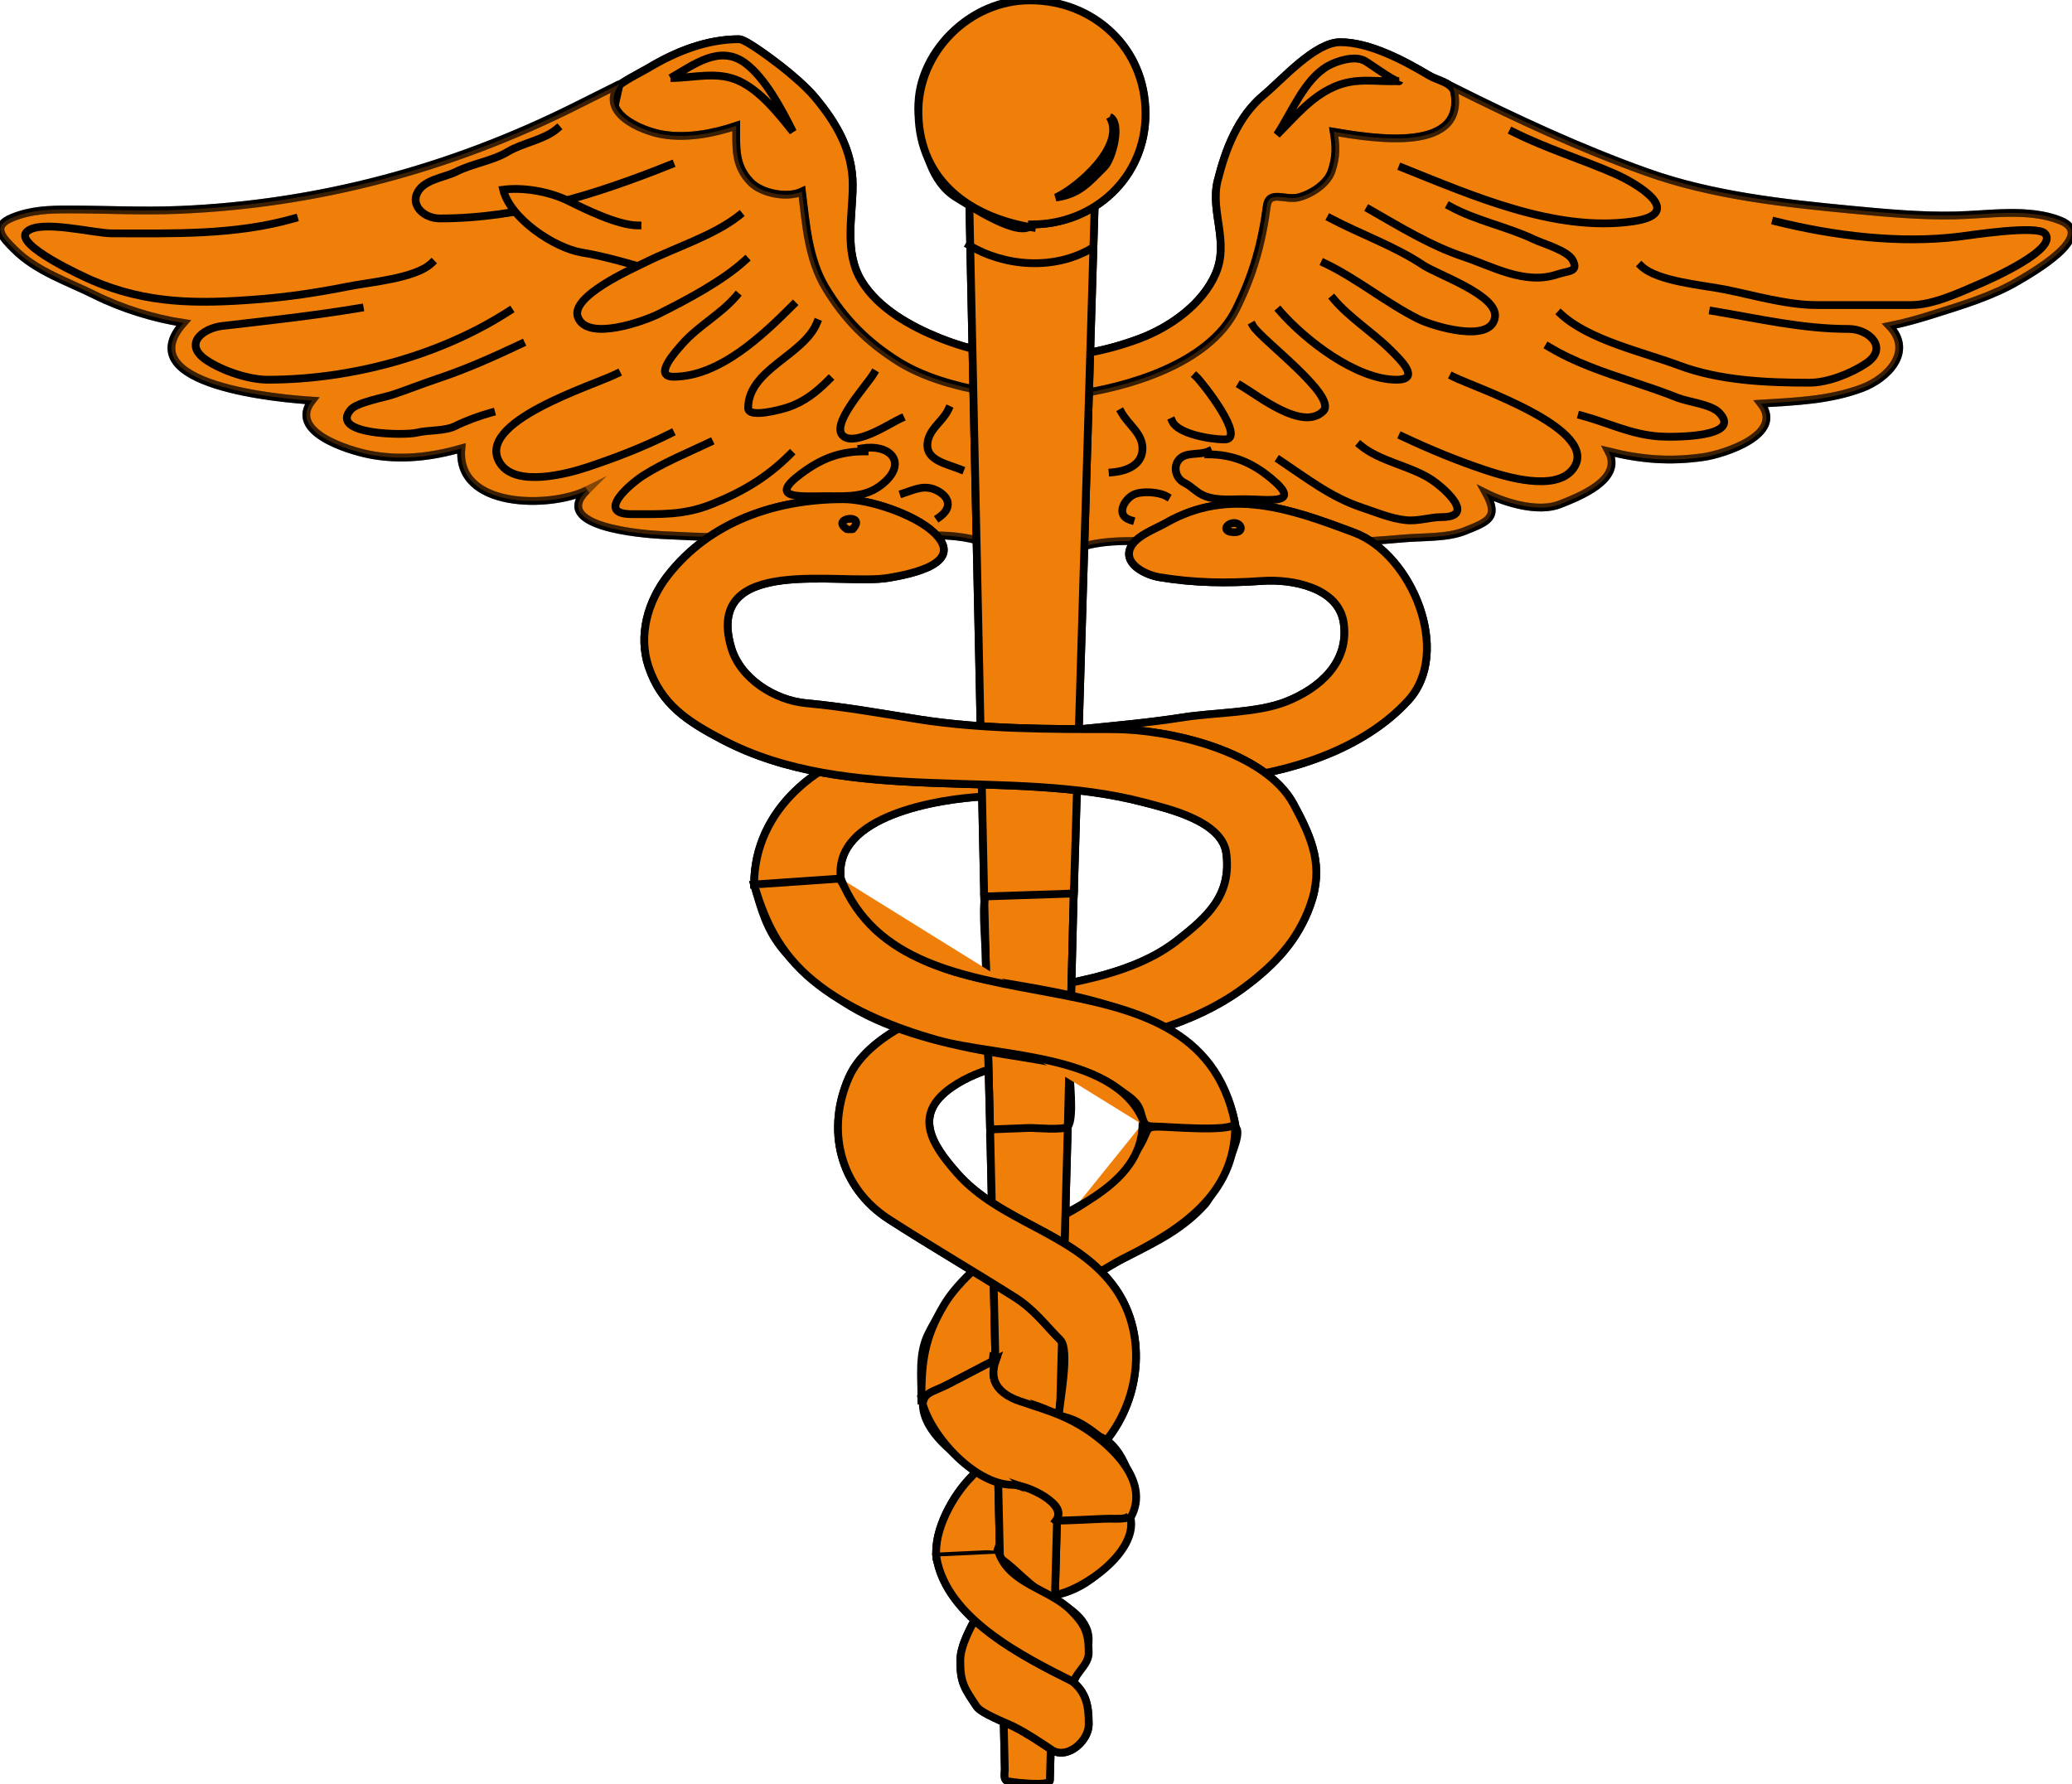<?xml version="1.0" encoding="UTF-8" standalone="no"?>
<svg width="266.44" xmlns="http://www.w3.org/2000/svg" height="229.48">
 <g id="g3" stroke="#000" fill="#f07f09">
  <path id="path5" d="m195.7 47.688c-2.435-10.059-4.868-20.119-7.303-30.178-0.444-1.838-0.89-3.677-1.334-5.516-0.345-1.424-2.14-1.586-3.359-2.317-3.191-1.914-7.616-4.248-11.352-4.248-3.266 0-7.444 4.789-9.857 6.801-3.301 2.753-4.913 6.986-5.92 11.026-0.983 3.947 1.527 7.807-0.251 11.945-1.69 3.932-5.874 6.886-9.768 8.346-8.416 3.155-17.331 3.312-25.767-0.086-3.678-1.481-7.85-3.797-9.99-7.298-2.31-3.779-1.152-8.236-1.152-12.377 0-4.416-2.101-7.971-4.852-11.271-1.085-1.302-3.018-2.968-4.366-4.013-0.862-0.668-4.517-3.458-5.38-3.458-4.171 0-8.136 1.577-11.708 3.722-0.53 0.319-3.632 1.922-3.707 2.256-0.381 1.688-0.763 3.377-1.144 5.066-1.426 6.317-2.853 12.634-4.279 18.951-0.594 2.628-1.187 5.255-1.78 7.883-0.164 0.727-1.08 2.88-0.815 3.612 0.333 0.924 2.838 2.259 3.58 2.849 2.703 2.151 5.406 4.303 8.109 6.455 1.639 1.305 5.383 5.685 7.598 5.676l64.795-0.258c9.384-0.038 18.768-0.075 28.151-0.112 2.51-0.01 2.474 0.209 3.981-1.926 1.778-2.52 3.557-5.039 5.335-7.559 0.822-1.161 2.281-2.577 2.535-3.971"/>
  <path id="path7" stroke-linecap="square" stroke-miterlimit="10" d="m195.7 47.688c-2.435-10.059-4.868-20.119-7.303-30.178-0.444-1.838-0.89-3.677-1.334-5.516-0.345-1.424-2.14-1.586-3.359-2.317-3.191-1.914-7.616-4.248-11.352-4.248-3.266 0-7.444 4.789-9.857 6.801-3.301 2.753-4.913 6.986-5.92 11.026-0.983 3.947 1.527 7.807-0.251 11.945-1.69 3.932-5.874 6.886-9.768 8.346-8.416 3.155-17.331 3.312-25.767-0.086-3.678-1.481-7.85-3.797-9.99-7.298-2.31-3.779-1.152-8.236-1.152-12.377 0-4.416-2.101-7.971-4.852-11.271-1.085-1.302-3.018-2.968-4.366-4.013-0.862-0.668-4.517-3.458-5.38-3.458-4.171 0-8.136 1.577-11.708 3.722-0.53 0.319-3.632 1.922-3.707 2.256-0.381 1.688-0.763 3.377-1.144 5.066-1.426 6.317-2.853 12.634-4.279 18.951-0.594 2.628-1.187 5.255-1.78 7.883-0.164 0.727-1.08 2.88-0.815 3.612 0.333 0.924 2.838 2.259 3.58 2.849 2.703 2.151 5.406 4.303 8.109 6.455 1.639 1.305 5.383 5.685 7.598 5.676l64.795-0.258c9.281-0.037 18.563-0.074 27.845-0.111 1.8-0.007 2.633 0.417 3.663-1.043 2.831-4.01 5.662-8.021 8.493-12.032"/>
  <path id="path9" d="m129.63 71.505c-3.506-3.024-9.654-2.874-13.988-2.334-4.963 0.617-10.375 0.028-15.38 0.028-5.057 0-10.148-0.103-15.193-0.382-2.604-0.144-14.329-1.082-9.605-5.762-4.659 2.326-16.862 2.427-16.136-5.38-3.899 1.114-7.883 1.582-11.911 0.769-2.676-0.541-10.426-2.896-7.297-6.914-3.863-0.242-23.71-1.909-16.519-9.989-3.768-0.565-7.974-1.873-11.383-3.578-3.455-1.728-7.548-3.053-10.372-5.882-1.531-1.535-3.015-2.99-0.23-4.105 2.392-0.959 4.648-1.034 7.201-1.034 4.792 0 9.441 0.254 14.258 0.054 17.837-0.744 34.918-5.341 50.85-13.306 1.921-0.96 3.842-1.921 5.763-2.881-2.85 3.659 2.805 6.038 5.522 6.49 3.148 0.524 6.494-0.124 9.461-1.112 0 2.817-0.222 5.157 1.918 7.299 1.391 1.392 4.663 2.042 6.53 1.154 0.524 4.189 0.814 8.651 3.035 12.356 2.437 4.063 5.404 7.034 9.418 9.544 5.919 3.7 16.383 5.062 22.508 4.222 6.947-0.952 17.334-3.945 20.826-10.921 2.209-4.413 3.354-8.501 4.003-13.382 0.267-2.009 2.359-0.685 3.981-1.052 1.641-0.372 3.769-1.731 4.325-3.372 0.627-1.852 0.605-3.173 0.289-5.079 4.986 0.83 17.557 2.971 15.366-5.762 8.179 4.089 16.268 7.866 24.888 10.948 8.357 2.988 17.617 4.004 26.413 4.84 4.368 0.415 8.85 0.826 13.235 0.73 4.312-0.094 9.446-0.985 13.528 0.649 4.801 1.922-3.654 6.741-5.462 7.803-3.289 1.933-7.138 3.081-10.752 4.224-1.942 0.614-3.749 1.136-5.763 1.539 3.2 3.336-0.302 6.786-3.49 7.982-4.222 1.584-8.567 1.727-13.033 2.005 3.104 3.961-4.733 6.494-7.403 6.876-4.284 0.612-7.997 0.319-12.188-0.729 1.957 3.645-3.879 5.856-6.228 6.796-2.792 1.116-7.038-0.174-9.522-1.418 1.744 3.172 0.204 3.682-2.774 4.875-2.234 0.896-5.49 0.73-7.873 0.947-5.936 0.539-12.02 0.71-17.982 0.71-5.53 0-11.116-0.386-16.675-0.386-2.544 0-5.33 0.115-7.71 1.154-1.568 0.685-1.312 1.165-3.099 1.065-1.78-0.1-3.565-0.2-5.35-0.299"/>
  <path id="path11" opacity=".45" d="m129.63 71.505c-3.506-3.024-9.654-2.874-13.988-2.334-4.963 0.617-10.375 0.028-15.38 0.028-5.057 0-10.148-0.103-15.193-0.382-2.604-0.144-14.329-1.082-9.605-5.762-4.659 2.326-16.862 2.427-16.136-5.38-3.899 1.114-7.883 1.582-11.911 0.769-2.676-0.541-10.426-2.896-7.297-6.914-3.863-0.242-23.71-1.909-16.519-9.989-3.768-0.565-7.974-1.873-11.383-3.578-3.455-1.728-7.548-3.053-10.372-5.882-1.531-1.535-3.015-2.99-0.23-4.105 2.392-0.959 4.648-1.034 7.201-1.034 4.792 0 9.441 0.254 14.258 0.054 17.837-0.744 34.918-5.341 50.85-13.306 1.921-0.96 3.842-1.921 5.763-2.881-2.85 3.659 2.805 6.038 5.522 6.49 3.148 0.524 6.494-0.124 9.461-1.112 0 2.817-0.222 5.157 1.918 7.299 1.391 1.392 4.663 2.042 6.53 1.154 0.524 4.189 0.814 8.651 3.035 12.356 2.437 4.063 5.404 7.034 9.418 9.544 5.919 3.7 16.383 5.062 22.508 4.222 6.947-0.952 17.334-3.945 20.826-10.921 2.209-4.413 3.354-8.501 4.003-13.382 0.267-2.009 2.359-0.685 3.981-1.052 1.641-0.372 3.769-1.731 4.325-3.372 0.627-1.852 0.605-3.173 0.289-5.079 4.986 0.83 17.557 2.971 15.366-5.762 8.179 4.089 16.268 7.866 24.888 10.948 8.357 2.988 17.617 4.004 26.413 4.84 4.368 0.415 8.85 0.826 13.235 0.73 4.312-0.094 9.446-0.985 13.528 0.649 4.801 1.922-3.654 6.741-5.462 7.803-3.289 1.933-7.138 3.081-10.752 4.224-1.942 0.614-3.749 1.136-5.763 1.539 3.2 3.336-0.302 6.786-3.49 7.982-4.222 1.584-8.567 1.727-13.033 2.005 3.104 3.961-4.733 6.494-7.403 6.876-4.284 0.612-7.997 0.319-12.188-0.729 1.957 3.645-3.879 5.856-6.228 6.796-2.792 1.116-7.038-0.174-9.522-1.418 1.744 3.172 0.204 3.682-2.774 4.875-2.234 0.896-5.49 0.73-7.873 0.947-5.936 0.539-12.02 0.71-17.982 0.71-5.53 0-11.116-0.386-16.675-0.386-2.544 0-5.33 0.115-7.71 1.154-1.568 0.685-1.312 1.165-3.099 1.065-1.78-0.1-3.565-0.2-5.35-0.299" stroke-linecap="square" stroke-miterlimit="10"/>
  <path id="path13" d="m127.71 174.46c1.313 0.157 1.874-2.204 2.69-3.074 1.372-1.462 3.253-2.551 4.909-3.656 3.169-2.116 6.494-4.541 9.833-6.214 3.687-1.847 7.021-3.501 9.844-6.649 0.798-0.89 5.844-9.988 3.547-9.988h-8.242c-3.497 0-2.229 0.022-3.777 2.597-2.211 3.675-5.438 6.529-9.198 8.544-7.417 3.975-14.018 7.66-17.938 15.512-1.289 2.582-0.889 5.511-0.889 8.309 3.201-1.665 6.402-3.331 9.604-4.996-0.129-0.13-0.256-0.257-0.383-0.385"/>
  <g stroke-linecap="square" stroke-miterlimit="10">
   <path id="path15" d="m146.92 144.5c0 8.296-10.626 11.563-16.521 14.982-3.11 1.804-7.098 5.183-8.955 8.268-2.516 4.18-2.957 7.284-2.957 12.096"/>
   <path id="path17" d="m127.71 174.46c1.313 0.157 1.874-2.204 2.69-3.074 1.272-1.355 3.047-2.467 4.61-3.457 3.156-1.999 6.338-4.513 9.604-6.148 7.103-3.559 14.212-8.068 14.212-16.902"/>
  </g>
  <path id="path19" d="m128.48 199.82c-0.198-3.56 4.621-7.688 6.913-9.988-2.18-1.032-4.361-2.065-6.541-3.098-1.544-0.731-2.854 2.123-3.915 3.183-2.38 2.378-4.85 6.839-4.527 10.288 2.69-0.128 5.38-0.257 8.07-0.385"/>
  <path id="path21" stroke-linecap="square" stroke-miterlimit="10" d="m128.48 199.82c-0.198-3.56 4.621-7.688 6.913-9.988-2.18-1.032-4.361-2.065-6.541-3.098-1.544-0.731-2.854 2.123-3.915 3.183-2.38 2.378-4.85 6.839-4.527 10.288"/>
  <path id="path23" d="m135.39 205.2c4.026-0.555 7.554-3.795 9.223-7.299 1.249-2.622 0.835-2.67-1.805-3.425-3.318-0.947-6.636-1.896-9.953-2.843-1.374-0.393-2.222 1.877-2.558 3.209-0.365 1.446-2.421 4.323-2.208 5.748 0.192 1.278 2.417 2.213 3.544 2.59 1.029 0.345 3.842 2.682 3.757 2.02"/>
  <g stroke-linecap="square" stroke-miterlimit="10">
   <path id="path25" d="m135.39 205.2c3.763-0.519 10.93-5.553 9.99-9.988"/>
   <path id="path27" d="m228.36 28.48c7.45 1.856 15.963 2.898 23.596 1.949 1.545-0.192 9.921-1.496 10.98-0.413 1.902 1.946-6.934 5.88-8.249 6.444-2.614 1.12-6.066 2.775-8.953 2.775h-12.128c-3.844 0-8.032-1.248-11.798-2.003-2.8-0.561-8.67-1.028-10.735-2.99"/>
   <path id="path29" d="m200.7 40.387c3.652 3.385 10.629 4.898 15.21 6.618 5.2 1.952 11.255 2.22 16.762 2.22 2.355 0 5.34-1.182 7.295-2.49 2.934-1.963 0.4-4.426-2.244-4.426-5.998 0-11.531-1.323-17.431-2.303"/>
   <path id="path31" d="m199.16 44.614c3.39 2.035 7.056 3.249 10.797 4.497 1.926 0.643 3.838 1.28 5.724 2.034 1.39 0.556 4.313 0.84 5.373 1.921 3.186 3.252-6.112 3.185-7.682 3.072-3.714-0.265-6.501-1.749-9.988-2.688"/>
   <path id="path33" d="m186.87 48.455c2.723 1.373 19.31 6.859 15.367 11.909-2.26 2.894-8.588 0.981-11.286 0.08-3.706-1.238-7.111-2.659-10.616-4.306"/>
   <path id="path35" d="m174.96 57.292c2.424 2.007 6.135 2.578 8.839 4.224 1.729 1.052 6.231 4.996 1.538 4.996-1.485 0-2.985 0.567-4.614 0.384-1.947-0.219-3.78-1.009-5.613-1.618-3.951-1.312-7.094-3.781-10.519-6.065"/>
   <path id="path37" d="m194.55 16.954c4.241 2.131 8.718 3.488 13.057 5.378 2.994 1.304 9.304 5.161 2.309 6.148-9.906 1.398-20.538-3.297-29.584-6.917"/>
   <path id="path39" d="m186.48 26.559c3.343 1.835 7.339 2.595 10.76 4.224 1.224 0.583 4.361 1.448 4.997 2.689 0.782 1.528-0.512 1.321-2.012 1.822-4.164 1.391-8.328-1.041-12.064-2.286-4.188-1.396-8.22-3.873-12.051-6.067"/>
   <path id="path41" d="m171.11 28.096c3.881 2.051 8.217 3.552 11.87 5.988 1.88 1.254 9.637 3.874 9.26 6.688-0.467 3.488-8.043 1.166-9.844 0.265-4.205-2.104-7.82-5.159-12.051-7.179"/>
   <path id="path43" d="m171.5 38.466c2.017 2.392 5.029 4.282 7.296 6.532 1.338 1.328 3.958 3.842 0.77 3.842-5.17 0-11.754-5.116-14.983-8.835"/>
   <path id="path45" d="m161.13 41.925c0.968 1.692 10.924 9.047 9.03 10.949-2.616 2.626-8.266-1.899-10.568-3.266"/>
   <path id="path47" d="m153.83 48.455c0.772 0.722 6.528 8.067 3.649 8.067-1.876 0-5.99-0.731-6.72-2.305"/>
   <path id="path49" d="m144.22 53.066c0.93 1.633 2.693 2.695 2.693 4.61 0 2.065-1.93 2.898-3.844 3.074"/>
   <path id="path51" d="m149.98 63.821c-0.971-0.555-3.203-0.706-4.224-0.192-1.18 0.593-2.37 2.661-0.383 3.267"/>
   <path id="path53" d="m155.37 58.059c-1.227 0.555-2.963-0.027-3.844 1.154-0.679 0.91-0.325 2.336 0.771 2.88 1.033 0.513 1.585 1.319 2.689 1.729 1.596 0.592 3.353 0.385 5.08 0.385 2.798 0 7.668 0.855 3.369-2.69-2.457-2.027-4.922-3.073-8.065-3.073"/>
  </g>
  <path id="path55" d="m179.95 10.423c-3.097 0.158-5.509-0.541-8.448 0.769-2.962 1.32-5.013 3.858-7.302 6.146 1.874-2.807 3.496-7.095 6.529-8.835 1.127-0.647 3.508-1.433 4.813-0.649 0.951 0.57 4.267 3.005 4.408 2.569"/>
  <g stroke-linecap="square" stroke-miterlimit="10">
   <path id="path57" d="m37.809 28.096c-7.63 2.178-15.571 1.92-23.433 1.92-2.301 0-9.293-1.842-10.949-0.193-1.686 1.679 7.407 5.808 8.446 6.254 7.024 3.015 13.475 3.023 21.081 2.437 4.007-0.309 7.855-0.877 11.795-1.667 2.795-0.56 8.675-1.028 10.733-2.99"/>
   <path id="path59" d="m65.471 40.004c-8.967 5.793-20.426 8.835-31.033 8.835-2.455 0-5.82-1.137-7.854-2.491-3.12-2.077-0.516-4.132 2.007-4.424 5.955-0.689 11.697-1.308 17.67-2.306"/>
   <path id="path61" d="m67.009 44.229c-3.616 1.706-6.986 3.223-10.802 4.497-1.921 0.642-3.793 1.398-5.717 2.035-1.163 0.385-4.57 0.989-5.38 1.921-2.84 3.271 6.975 3.344 8.465 2.973 1.524-0.379 3.612-0.173 4.981-0.861 1.283-0.645 3.113-1.316 4.611-1.728"/>
   <path id="path63" d="m79.302 48.071c-3.08 1.541-18.435 6.217-14.984 11.525 2.01 3.09 8.548 1.379 11.286 0.464 3.685-1.231 7.137-2.569 10.613-4.306"/>
   <path id="path65" d="m91.21 56.907c-2.805 1.334-5.816 2.562-8.453 4.227-1.703 1.076-6.276 4.994-1.537 4.994 3.639 0 6.671 0.175 10.29-1.272 3.922-1.57 7.085-3.424 10.073-6.412"/>
   <path id="path67" d="m71.619 16.57c-1.666 1.424-4.39 1.789-6.331 2.953-1.947 1.169-4.531 1.513-6.589 2.545-1.643 0.825-4.407 1.017-5.136 2.953-0.594 1.576 1.063 3.075 2.991 3.075 10.34 0 20.094-3.089 29.664-6.917"/>
   <path id="path69" transform="rotate(40.361 76.996 30.699)" d="m79.686 26.174c-1.964 1.632-6.399 2.751-8.824 3.357-2.637 0.659-5.561 2.396-7.312 4.327 3.054 2.222 9.832 1.479 12.97-0.406 4.384-2.633 9.436-4.33 13.921-6.893"/>
   <path id="path71" d="m95.052 27.71c-3.27 2.596-8.29 4.146-12.054 6.027-1.789 0.895-9.671 4.366-8.692 7.035 1.173 3.201 8.53 0.537 10.417-0.406 3.55-1.774 8.192-4.227 11.1-6.894"/>
   <path id="path73" d="m94.669 38.083c-1.999 2.335-4.851 3.805-6.918 6.145-0.742 0.84-3.876 4.227-1.15 4.227 5.94 0 11.515-5.371 15.365-9.22"/>
   <path id="path75" d="m105.04 41.541c-1.714 4.166-8.835 5.987-8.835 10.948 0 1.373 4.375 0.144 5.081-0.093 2.166-0.723 3.718-1.979 5.292-3.557"/>
   <path id="path77" d="m112.34 48.071c-0.924 1.542-5.758 6.682-3.842 8.067 1.649 1.192 6.008-1.71 7.301-2.305"/>
   <path id="path79" d="m121.94 52.682c-0.756 1.608-2.69 2.627-2.69 4.609 0 1.94 2.557 2.404 4.227 3.073"/>
   <path id="path81" d="m116.18 63.437c1.479-0.49 2.707-1.108 4.224-0.382 1.651 0.789 2.128 2.227 0.386 3.457"/>
   <path id="path83" d="m110.8 57.675c3.5-0.622 5.804 1.644 3.076 4.226-2.249 2.129-4.682 1.92-7.684 1.92-3.009 0-7.626 0.438-3.219-2.868 2.605-1.954 4.982-2.895 8.212-2.895"/>
  </g>
  <path id="path85" d="m86.217 10.038c2.954 0 5.995-0.942 8.835 0.386 2.783 1.301 5.05 4.197 6.914 6.531-1.402-2.805-3.565-6.938-6.145-8.837-3.286-2.419-6.609 0.21-9.604 1.92"/>
  <path id="path87" d="m108.12 113c-0.973-8.146 12.663-10.251 18.402-10.554 10.314-0.542 20.523-1.177 30.798-2.205 8.45-0.846 17.988-3.798 23.786-10.175 5.627-6.188 0.461-18.761-6.941-21.545-8.165-3.07-16.075-5.922-24.244-1.252-1.41 0.806-4.079 1.718-4.637 3.387-0.66 1.976 2.098 3.299 3.797 3.583 4.475 0.746 8.716 0.8 13.233 0.479 3.821-0.272 9.824 0.833 10.478 5.421 0.717 5.039-3.075 8.376-7.368 10.092-3.73 1.491-9.176 1.393-13.17 2.018-4.392 0.687-8.766 1.08-13.188 1.521-4 0.4-8.124 0.066-12.125 0.404-4.303 0.363-8.364 0.601-12.65 1.456-9.001 1.796-17.314 8.467-17.314 18.137 3.715-0.256 7.428-0.512 11.143-0.767"/>
  <path id="path89" stroke-linecap="square" stroke-miterlimit="10" d="m108.12 113c-0.973-8.146 12.663-10.251 18.402-10.554 10.314-0.542 20.523-1.177 30.798-2.205 8.45-0.846 17.988-3.798 23.786-10.175 5.627-6.188 0.461-18.761-6.941-21.545-8.165-3.07-16.075-5.922-24.244-1.252-1.41 0.806-4.079 1.718-4.637 3.387-0.66 1.976 2.098 3.299 3.797 3.583 4.475 0.746 8.716 0.8 13.233 0.479 3.821-0.272 9.824 0.833 10.478 5.421 0.717 5.039-3.075 8.376-7.368 10.092-3.73 1.491-9.176 1.393-13.17 2.018-4.392 0.687-8.766 1.08-13.188 1.521-4 0.4-8.124 0.066-12.125 0.404-4.303 0.363-8.364 0.601-12.65 1.456-9.001 1.796-17.314 8.467-17.314 18.137"/>
  <path id="path91" d="m126.56 115.3c-0.64-29.837-1.281-59.674-1.921-89.511 5.378 0.128 10.756 0.256 16.134 0.385-0.536 17.704-1.072 35.407-1.609 53.111-0.305 10.059-0.609 20.118-0.914 30.177-0.055 1.805-0.109 3.609-0.164 5.414-0.006 0.199-10.392 0.387-11.526 0.424"/>
  <path id="path93" stroke-linecap="square" stroke-miterlimit="10" d="m126.56 115.3c-0.64-29.837-1.281-59.674-1.921-89.511 5.378 0.128 10.756 0.256 16.134 0.385-0.896 29.581-1.792 59.162-2.688 88.743"/>
  <path id="path95" d="m137.31 144.88c-0.564 20.607-1.129 41.216-1.693 61.823-0.204 7.434-0.407 14.866-0.611 22.299-0.023 0.832-4.93 0.22-5.365 0.11-0.681-0.171-0.418-0.972-0.433-1.622-0.086-3.75-0.172-7.5-0.258-11.251-0.388-16.911-0.775-33.823-1.164-50.735-0.137-5.965-0.273-11.93-0.41-17.895-0.005-0.229-0.165-2.341 0.035-2.349 3.3-0.126 6.599-0.253 9.899-0.38"/>
  <g stroke-linecap="square" stroke-miterlimit="10">
   <path id="path97" d="m137.31 144.88c-0.564 20.607-1.129 41.216-1.693 61.823-0.204 7.434-0.407 14.866-0.611 22.299-0.023 0.832-4.93 0.22-5.365 0.11-0.681-0.171-0.418-0.972-0.433-1.622-0.086-3.75-0.172-7.5-0.258-11.251-0.542-23.658-1.085-47.316-1.627-70.975"/>
   <path id="path99" d="m124.63 31.552c4.621 2.771 10.974 3.214 15.749 0.385"/>
  </g>
  <path id="path101" d="m132.7 28.862c7.986 0 14.6-6.023 14.6-14.213 0-8.849-6.933-14.6-15.41-14.6-7.472 0-14.939 7.66-13.652 15.411 0.584 3.516 1.415 7.955 4.766 9.966 1.625 0.977 8.313 5.446 9.696 3.436"/>
  <path id="path103" stroke-linecap="square" stroke-miterlimit="10" d="m132.7 28.862c7.986 0 14.6-6.023 14.6-14.213 0-8.407-6.568-14.6-14.839-14.6-7.775 0-14.512 6.611-14.358 14.6 0.169 8.737 6.766 13.29 14.597 14.597"/>
  <path id="path105" d="m142.3 185.22c4.488-5.572 5.272-14.092 0.77-19.979-5.239-6.85-14.46-8.019-20.06-14.417-3.184-3.639-5.658-7.436-0.688-10.937 3.948-2.781 9.123-3.389 13.693-4.341 8.329-1.733 17.128-3.412 24.071-8.614 3.8-2.847 6.771-5.928 8.402-10.496 1.775-4.974 0.277-8.509-2.134-12.993-3.694-6.87-16.137-9.655-23.204-9.655-8.023 0-16.9 0.001-24.857-1.243-4.861-0.76-9.708-1.649-14.608-2.095-4.032-0.367-8.516-3.153-9.678-7.213-3.431-11.996 14.165-7.9 20.205-8.906 2.923-0.487 10.131-1.894 5.806-5.898-2.472-2.288-8.245-4.226-11.568-4.226-8.687 0-17.173 2.87-22.586 9.833-2.572 3.308-3.802 7.688-2.469 11.682 1.64 4.916 5.063 7.084 9.467 9.402 16.406 8.636 36.886 3.511 54.24 8.076 3.21 0.844 10.066 2.423 10.592 6.566 0.681 5.375-2.384 8.142-6.4 11.262-6.908 5.367-17.854 5.852-26.119 7.604-5.298 1.123-13.6 4.521-15.998 9.91-2.971 6.679-1.286 14.16 5.185 18.318 5.306 3.409 10.708 6.562 16.03 9.92 2.622 1.655 3.882 3.486 5.954 5.569 1.277 1.284-0.114 7.935-0.191 9.798 1.585 0.115 5.936 3.255 6.145 3.073"/>
  <path id="path107" stroke-linecap="square" stroke-miterlimit="10" d="m142.3 185.22c4.488-5.572 5.272-14.092 0.77-19.979-5.239-6.85-14.46-8.019-20.06-14.417-3.184-3.639-5.658-7.436-0.688-10.937 3.948-2.781 9.123-3.389 13.693-4.341 8.329-1.733 17.128-3.412 24.071-8.614 3.8-2.847 6.771-5.928 8.402-10.496 1.775-4.974 0.277-8.509-2.134-12.993-3.694-6.87-16.137-9.655-23.204-9.655-8.023 0-16.9 0.001-24.857-1.243-4.861-0.76-9.708-1.649-14.608-2.095-4.032-0.367-8.516-3.153-9.678-7.213-3.431-11.996 14.165-7.9 20.205-8.906 2.923-0.487 10.131-1.894 5.806-5.898-2.472-2.288-8.245-4.226-11.568-4.226-8.687 0-17.173 2.87-22.586 9.833-2.572 3.308-3.802 7.688-2.469 11.682 1.64 4.916 5.063 7.084 9.467 9.402 16.406 8.636 36.886 3.511 54.24 8.076 3.21 0.844 10.066 2.423 10.592 6.566 0.681 5.375-2.384 8.142-6.4 11.262-6.908 5.367-17.854 5.852-26.119 7.604-5.298 1.123-13.6 4.521-15.998 9.91-2.971 6.679-1.286 14.16 5.185 18.318 5.306 3.409 10.708 6.562 16.03 9.92 2.622 1.655 3.882 3.486 5.954 5.569 1.277 1.284-0.114 7.935-0.191 9.798 2.174 0.156 4.552 1.94 6.145 3.457"/>
  <path id="path109" d="m135.39 225.17c2.022 1.071 4.611-1.339 4.611-3.371 0-2.708-0.397-4.444-2.773-6.034-4.062-2.72-7.904-4.717-11.441-8.267-0.951 1.797-2.304 4.11-2.304 6.133 0 2.845 0.575 3.569 2.105 5.863 0.588 0.882 3.753 2.075 4.81 2.604 1.655 0.827 3.289 1.937 4.992 3.072"/>
  <path id="path111" stroke-linecap="square" stroke-miterlimit="10" d="m135.39 225.17c2.022 1.071 4.611-1.339 4.611-3.371 0-2.708-0.397-4.444-2.773-6.034-4.062-2.72-7.904-4.717-11.441-8.267-0.951 1.797-2.304 4.11-2.304 6.133 0 2.845 0.575 3.569 2.105 5.863 0.588 0.882 3.753 2.075 4.81 2.604 1.655 0.827 3.289 1.937 4.992 3.072"/>
  <path id="path113" d="m109.27 67.663c0.161 0.239-0.15 0.515 0.383 0.385 1.88-2.054-2.955-1.452-0.769 0 0.487 0.119 0.279-0.101 0.386-0.385"/>
  <path id="path115" d="m158.44 68.433c1.526 0.199 1.33-1.046 0.383-1.154-0.99-0.112-1.794 1.029-0.383 1.154"/>
  <path id="path117" d="m142.69 15.034c2.187 3.69-4.15 9.125-6.919 10.372 3.022-0.416 4.229-1.92 6.232-3.927 1.05-1.052 2.28-5.723 0.687-6.445"/>
  <path id="path119" d="m127.32 145.27l-0.588-22.926c-0.02-0.758-0.539-7.028 0.113-7.049 3.744-0.125 7.488-0.249 11.231-0.373-0.189 7.398-0.38 14.796-0.569 22.195-0.033 1.281 0.688 6.773-0.199 7.769-0.479 0.537-4.278 0.165-4.994 0.192-1.665 0.064-3.329 0.127-4.994 0.192"/>
  <g stroke-linecap="square" stroke-miterlimit="10">
   <line id="line121" y1="114.53" x2="137.31" x1="138.08" y2="144.88"/>
   <line id="line123" y1="145.27" x2="126.56" x1="127.32" y2="115.3"/>
  </g>
  <path id="path125" d="m158.82 144.5c-2.711-13.588-17.919-16.074-29.579-18.055-6.403-1.088-11.27-2.563-16.429-6.687-0.688-0.55-5.068-6.733-4.78-6.753-3.688 0.254-7.375 0.507-11.062 0.761 0.944 3.3 1.639 5.943 3.916 8.602 2.223 2.597 4.614 4.511 7.453 6.403 5.338 3.561 12.375 5.293 18.59 6.459 5.413 1.017 12.373 1.445 16.911 4.852 1.092 0.819 2.333 1.414 2.792 2.796 0.45 1.36 0.274 2.006 1.76 2.006 1.611 0.001 10.019 0.788 10.428-0.384"/>
  <g stroke-linecap="square" stroke-miterlimit="10">
   <path id="path127" d="m96.972 113.76c1.564 5.468 3.801 9.544 8.453 13.061 4.331 3.274 9.796 5.436 14.982 6.916 8.11 2.315 23.736 1.639 26.891 11.141"/>
   <path id="path129" d="m158.82 144.5c-4.938-24.747-42.012-9.696-50.708-31.5"/>
  </g>
  <path id="path131" d="m135.77 195.59c2.271-3.003-7.228-5.088-9.217-6.146-2.903-1.545-7.245-4.678-7.82-8.11-0.38-2.264 1.148-2.221 3.13-3.252 2.074-1.079 4.149-2.158 6.223-3.237-1.436 3.971 1.798 4.822 4.91 5.861 3.301 1.103 5.886 2.8 8.922 4.319 2.383 1.193 3.955 5.627 3.841 8.261-0.111 2.579-1.454 1.965-3.784 2.062-2.067 0.086-4.137 0.213-6.205 0.242"/>
  <g stroke-linecap="square" stroke-miterlimit="10">
   <path id="path133" d="m145.38 195.21c2.778-4.902-3.092-9.878-6.53-11.91-2.549-1.506-4.893-2.116-7.684-3.072-2.707-0.928-4.098-2.555-3.077-5.379"/>
   <path id="path135" d="m135.77 195.59c1.617-2.138-3.669-4.609-5.569-4.609-5.005 0-10.991-6.803-11.718-11.141"/>
  </g>
  <path id="path137" d="m120.4 200.2c1.234 7.944 11.206 12.901 17.674 16.137 0.571-2.089 1.92-2.971 1.92-5.465 0-2.897-3.218-4.518-5.38-5.678-2.222-1.192-3.83-3.235-5.762-4.609-1.143-0.813-1.372-0.723-3.223-0.634-1.742 0.083-3.486 0.166-5.229 0.249"/>
  <path id="path139" stroke-linecap="square" stroke-miterlimit="10" d="m120.4 200.2c1.234 7.944 11.206 12.901 17.674 16.137 0.365-1.336 1.92-2.218 1.92-3.758 0-2.577-0.477-3.636-2.305-5.465-2.752-2.753-7.696-3.311-9.22-7.299"/>
 </g>
</svg>
